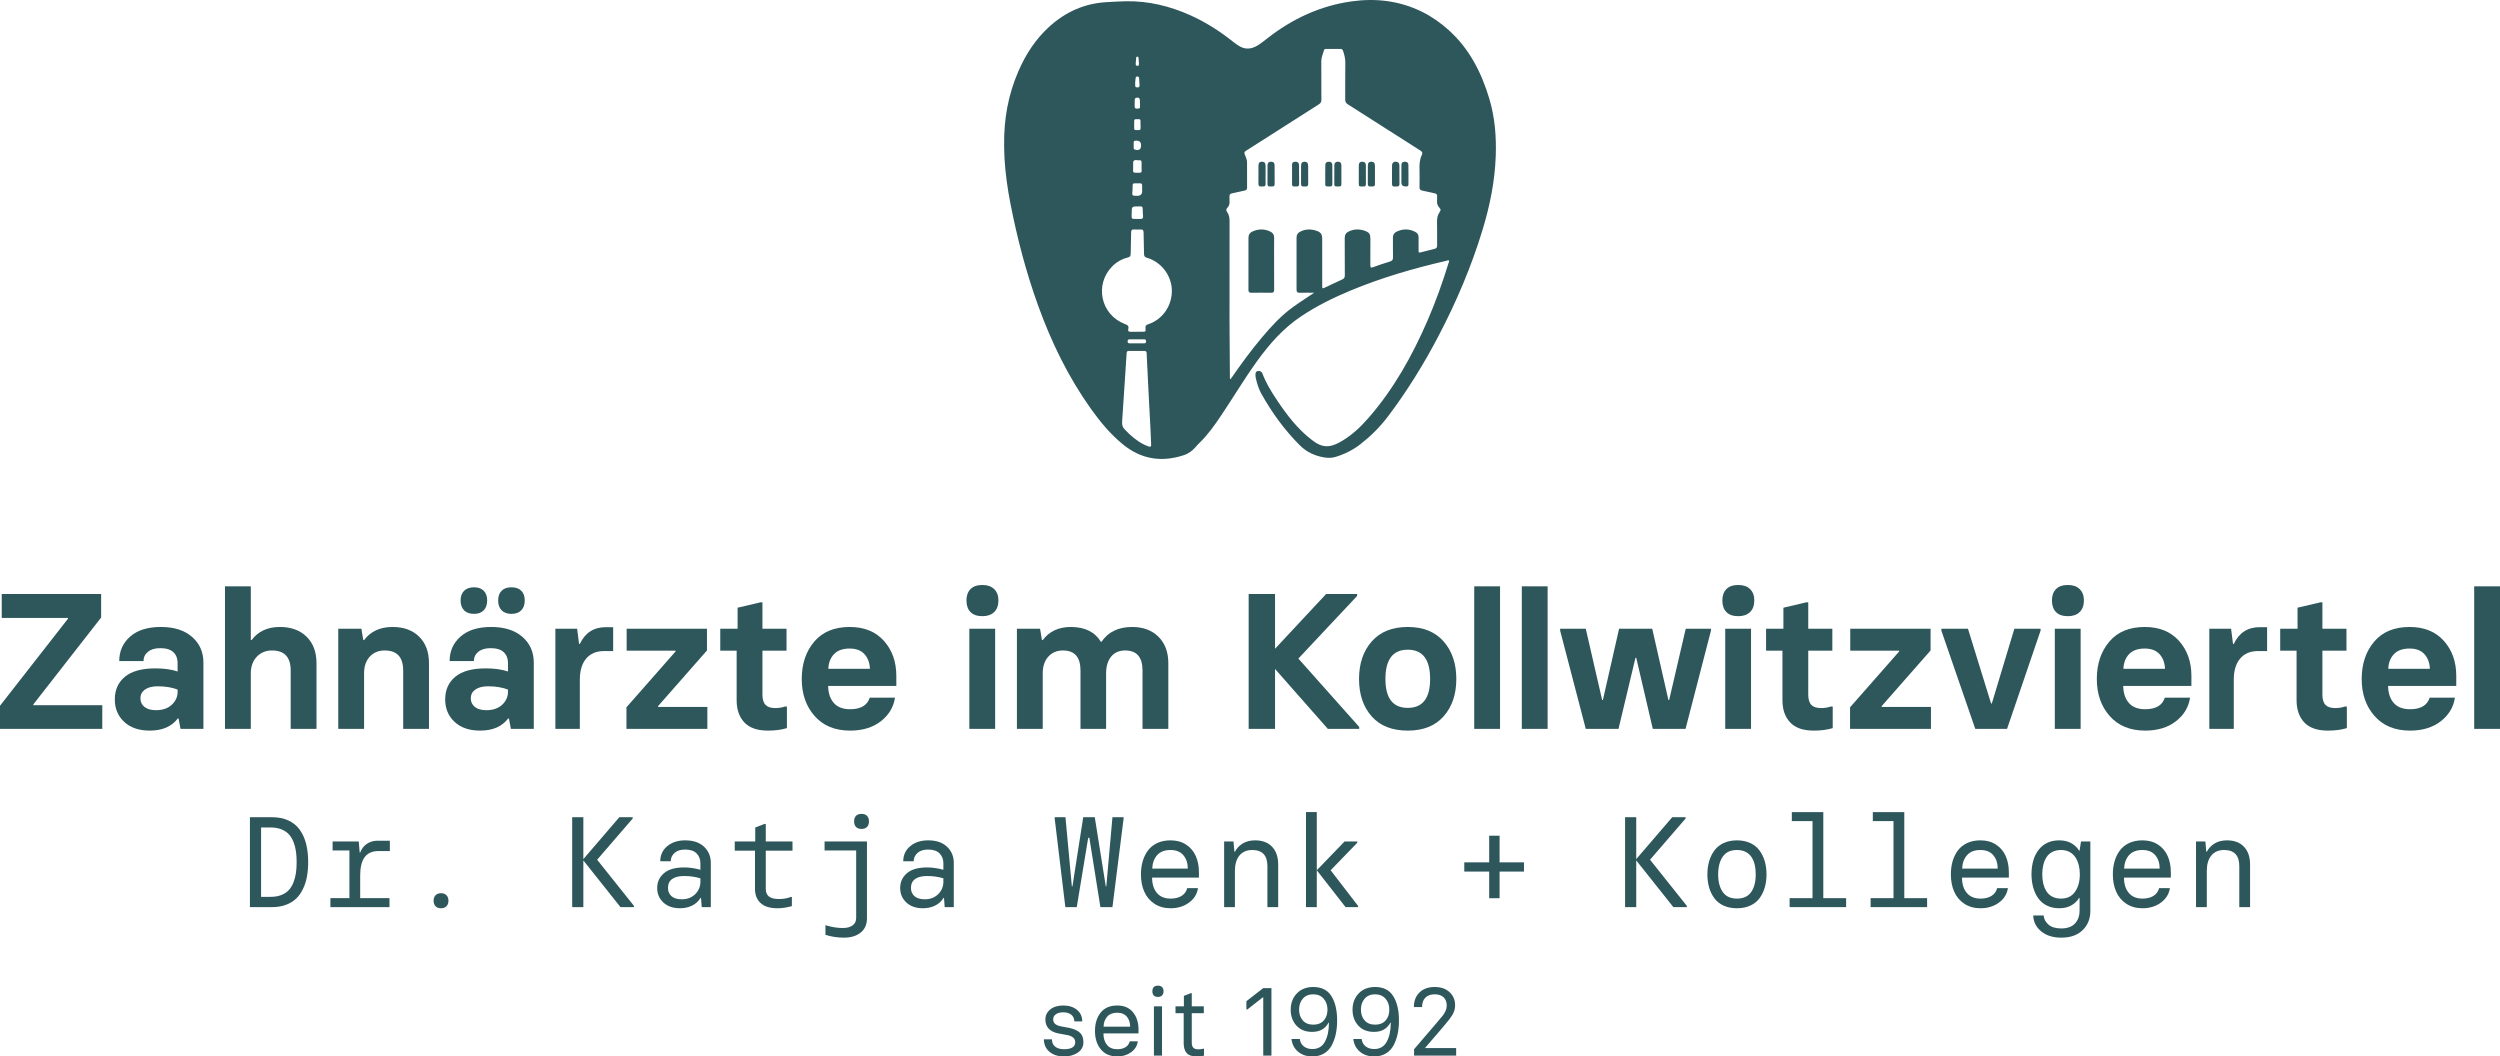 <svg xmlns="http://www.w3.org/2000/svg" id="Ebene_2" viewBox="0 0 1196.045 505.424"><defs><style>.cls-1{fill:#2e575c;}</style></defs><g id="Ebene_1-2"><path class="cls-1" d="M0,348.707v-11.06l32.533-41.655v-.37H.83v-11.428h47.554v11.245l-32.44,41.563v.37h32.994v11.335H0Z"></path><path class="cls-1" d="M71.701,349.537c-5.224,0-9.324-1.398-12.304-4.195-2.981-2.795-4.47-6.373-4.47-10.735,0-4.548,1.614-8.158,4.839-10.83s8.064-4.008,14.515-4.008c4.178,0,7.741.492,10.691,1.475v-4.148c0-2.09-.678-3.78-2.028-5.07-1.353-1.29-3.443-1.935-6.268-1.935-2.52,0-4.485.585-5.898,1.75-1.415,1.17-2.12,2.643-2.12,4.425h-11.613c0-4.73,1.735-8.633,5.208-11.705,3.47-3.07,8.37-4.608,14.699-4.608,6.328,0,11.304,1.583,14.93,4.745,3.625,3.165,5.438,7.268,5.438,12.305v31.703h-10.966l-.923-4.978h-.369c-2.949,3.873-7.404,5.808-13.363,5.808ZM74.649,339.767c3.134,0,5.636-.86,7.511-2.58,1.874-1.72,2.811-3.81,2.811-6.268v-1.013c-2.705-1.045-5.869-1.568-9.493-1.568-2.643,0-4.686.522-6.129,1.568-1.445,1.045-2.166,2.428-2.166,4.148s.645,3.103,1.935,4.148c1.291,1.045,3.134,1.565,5.53,1.565Z"></path><path class="cls-1" d="M107.642,348.707v-68.198h12.35v25.713h.369c3.134-4.178,7.649-6.268,13.548-6.268,5.345,0,9.599,1.553,12.764,4.655,3.164,3.103,4.746,7.325,4.746,12.67v31.428h-12.349v-27.925c0-6.39-2.981-9.585-8.94-9.585-2.949,0-5.378,1-7.28,2.995-1.906,1.998-2.858,4.688-2.858,8.065v26.45h-12.35Z"></path><path class="cls-1" d="M161.833,348.707v-47.923h11.06l.921,5.438h.369c3.134-4.178,7.68-6.268,13.64-6.268,5.345,0,9.584,1.553,12.718,4.655s4.7,7.325,4.7,12.67v31.428h-12.349v-27.925c0-6.39-2.95-9.585-8.848-9.585-2.949,0-5.331.985-7.143,2.95-1.813,1.968-2.719,4.64-2.719,8.018v26.543h-12.35Z"></path><path class="cls-1" d="M229.756,349.537c-5.224,0-9.324-1.398-12.304-4.195-2.981-2.795-4.47-6.373-4.47-10.735,0-4.548,1.614-8.158,4.839-10.83,3.225-2.673,8.064-4.008,14.515-4.008,4.178,0,7.741.492,10.691,1.475v-4.148c0-2.09-.678-3.78-2.028-5.07-1.353-1.29-3.443-1.935-6.268-1.935-2.52,0-4.485.585-5.898,1.75-1.415,1.17-2.12,2.643-2.12,4.425h-11.613c0-4.73,1.735-8.633,5.208-11.705,3.47-3.07,8.37-4.608,14.699-4.608,6.328,0,11.304,1.583,14.93,4.745,3.625,3.165,5.438,7.268,5.438,12.305v31.703h-10.966l-.923-4.978h-.369c-2.949,3.873-7.404,5.808-13.363,5.808ZM226.806,293.687c-2.089,0-3.686-.568-4.791-1.705-1.106-1.135-1.659-2.718-1.659-4.745,0-1.968.566-3.503,1.705-4.608,1.135-1.108,2.718-1.66,4.745-1.66,1.966,0,3.503.552,4.609,1.66,1.106,1.105,1.659,2.64,1.659,4.608,0,2.028-.552,3.61-1.659,4.745-1.106,1.138-2.643,1.705-4.609,1.705ZM232.704,339.767c3.134,0,5.636-.86,7.511-2.58,1.874-1.72,2.811-3.81,2.811-6.268v-1.013c-2.705-1.045-5.869-1.568-9.493-1.568-2.643,0-4.686.522-6.129,1.568-1.445,1.045-2.166,2.428-2.166,4.148s.645,3.103,1.935,4.148c1.291,1.045,3.134,1.565,5.53,1.565ZM249.386,291.982c-1.106,1.138-2.673,1.705-4.7,1.705s-3.595-.568-4.7-1.705c-1.106-1.135-1.66-2.718-1.66-4.745,0-1.968.554-3.503,1.66-4.608,1.105-1.108,2.673-1.66,4.7-1.66s3.594.552,4.7,1.66c1.106,1.105,1.659,2.64,1.659,4.608,0,2.028-.552,3.61-1.659,4.745Z"></path><path class="cls-1" d="M265.697,348.707v-47.923h10.415l.921,7.28h.369c2.519-5.345,6.665-8.018,12.441-8.018h3.503v11.428h-4.331c-3.688,0-6.544,1.198-8.571,3.595-2.028,2.395-3.041,5.775-3.041,10.138v23.5h-11.705Z"></path><path class="cls-1" d="M299.705,348.707v-10.323l23.5-26.725v-.37h-23.408v-10.505h38.43v10.413l-23.409,26.635v.37h23.594v10.505h-38.708Z"></path><path class="cls-1" d="M367.442,349.537c-5.1,0-8.879-1.305-11.335-3.918-2.459-2.61-3.686-6.158-3.686-10.645v-23.685h-7.834v-10.505h8.294v-10.045l10.968-2.583h.921v12.628h11.52v10.505h-11.52v21.013c0,2.275.491,3.918,1.475,4.93.983,1.015,2.549,1.523,4.7,1.523,1.598,0,3.134-.245,4.609-.738h.921v10.323c-2.581.798-5.591,1.198-9.033,1.198Z"></path><path class="cls-1" d="M406.702,349.537c-7.189,0-12.843-2.32-16.958-6.958-4.116-4.64-6.175-10.553-6.175-17.743,0-7.188,1.981-13.133,5.945-17.833,3.963-4.7,9.63-7.05,17.004-7.05,6.941,0,12.395,2.213,16.358,6.635,3.964,4.425,5.945,10.015,5.945,16.773v4.793h-32.625c.06,3.443.968,6.16,2.719,8.158s4.346,2.995,7.788,2.995c5.099,0,8.233-1.843,9.4-5.53h12.074c-.678,4.548-2.935,8.31-6.774,11.29-3.841,2.98-8.741,4.47-14.7,4.47ZM396.288,319.952h19.906c-.124-2.885-.999-5.22-2.626-7.003-1.629-1.783-3.979-2.673-7.05-2.673-3.319,0-5.823.89-7.511,2.673-1.691,1.783-2.596,4.118-2.719,7.003Z"></path><path class="cls-1" d="M470.015,294.794c-2.52,0-4.424-.66-5.714-1.983-1.29-1.32-1.936-3.18-1.936-5.575,0-2.273.646-4.07,1.936-5.393,1.29-1.32,3.194-1.98,5.714-1.98,2.396,0,4.27.66,5.621,1.98,1.351,1.323,2.028,3.12,2.028,5.393,0,2.395-.676,4.255-2.028,5.575-1.351,1.323-3.225,1.983-5.621,1.983ZM463.747,348.707v-47.923h12.35v47.923h-12.35Z"></path><path class="cls-1" d="M541.624,299.955c5.283,0,9.493,1.568,12.625,4.7,3.134,3.133,4.701,7.343,4.701,12.625v31.428h-12.35v-27.925c0-6.39-2.765-9.585-8.294-9.585-2.889,0-5.131.985-6.729,2.95-1.598,1.968-2.396,4.64-2.396,8.018v26.543h-12.256v-27.925c0-6.39-2.798-9.585-8.388-9.585-2.889,0-5.223.985-7.004,2.95-1.783,1.968-2.673,4.64-2.673,8.018v26.543h-12.35v-47.923h11.06l.921,5.438h.369c3.134-4.178,7.618-6.268,13.455-6.268,6.696,0,11.489,2.365,14.378,7.095h.276c3.194-4.73,8.079-7.095,14.654-7.095Z"></path><path class="cls-1" d="M621.156,315.07l29.123,32.715v.923h-15.021l-25.253-28.663v28.663h-12.625v-64.513h12.625v26.175l24.423-26.175h14.838v.923l-28.109,29.953Z"></path><path class="cls-1" d="M673.503,349.537c-7.496,0-13.256-2.273-17.28-6.82-4.024-4.548-6.036-10.508-6.036-17.88s2.028-13.363,6.083-17.97,9.8-6.913,17.234-6.913c7.374,0,13.088,2.305,17.143,6.913s6.083,10.598,6.083,17.97c0,7.313-2.014,13.258-6.036,17.833-4.025,4.58-9.755,6.868-17.189,6.868ZM673.503,338.662c7.128,0,10.691-4.608,10.691-13.825,0-9.338-3.564-14.008-10.691-14.008s-10.69,4.67-10.69,14.008c0,9.218,3.563,13.825,10.69,13.825Z"></path><path class="cls-1" d="M705.297,348.707v-68.198h12.35v68.198h-12.35Z"></path><path class="cls-1" d="M728.061,348.707v-68.198h12.35v68.198h-12.35Z"></path><path class="cls-1" d="M758.657,348.707l-12.258-47.003v-.92h12.258l7.834,34.098h.369l7.741-34.098h15.851l7.743,34.098h.369l7.925-34.098h12.073v.92l-12.165,47.003h-15.666l-7.926-34.008h-.369l-8.11,34.008h-15.668Z"></path><path class="cls-1" d="M831.648,294.794c-2.52,0-4.424-.66-5.714-1.983-1.29-1.32-1.936-3.18-1.936-5.575,0-2.273.646-4.07,1.936-5.393,1.29-1.32,3.194-1.98,5.714-1.98,2.396,0,4.27.66,5.621,1.98,1.351,1.323,2.028,3.12,2.028,5.393,0,2.395-.676,4.255-2.028,5.575-1.351,1.323-3.225,1.983-5.621,1.983ZM825.38,348.707v-47.923h12.35v47.923h-12.35Z"></path><path class="cls-1" d="M867.774,349.537c-5.1,0-8.879-1.305-11.335-3.918-2.459-2.61-3.686-6.158-3.686-10.645v-23.685h-7.834v-10.505h8.294v-10.045l10.968-2.583h.921v12.628h11.52v10.505h-11.52v21.013c0,2.275.491,3.918,1.475,4.93.983,1.015,2.549,1.523,4.7,1.523,1.598,0,3.134-.245,4.609-.738h.921v10.323c-2.581.798-5.591,1.198-9.033,1.198Z"></path><path class="cls-1" d="M885.1,348.707v-10.323l23.5-26.725v-.37h-23.408v-10.505h38.43v10.413l-23.409,26.635v.37h23.594v10.505h-38.708Z"></path><path class="cls-1" d="M945.005,348.707l-16.221-47.003v-.92h12.719l11.059,35.758h.369l10.783-35.758h12.534v.92l-16.035,47.003h-15.206Z"></path><path class="cls-1" d="M989.332,294.794c-2.52,0-4.424-.66-5.714-1.983-1.29-1.32-1.936-3.18-1.936-5.575,0-2.273.646-4.07,1.936-5.393,1.29-1.32,3.194-1.98,5.714-1.98,2.396,0,4.27.66,5.621,1.98,1.351,1.323,2.028,3.12,2.028,5.393,0,2.395-.676,4.255-2.028,5.575-1.351,1.323-3.225,1.983-5.621,1.983ZM983.064,348.707v-47.923h12.35v47.923h-12.35Z"></path><path class="cls-1" d="M1026.288,349.537c-7.189,0-12.843-2.32-16.958-6.958-4.116-4.64-6.175-10.553-6.175-17.743,0-7.188,1.981-13.133,5.945-17.833,3.963-4.7,9.63-7.05,17.004-7.05,6.941,0,12.395,2.213,16.358,6.635,3.964,4.425,5.945,10.015,5.945,16.773v4.793h-32.625c.06,3.443.968,6.16,2.719,8.158s4.346,2.995,7.788,2.995c5.099,0,8.233-1.843,9.4-5.53h12.074c-.678,4.548-2.935,8.31-6.774,11.29-3.841,2.98-8.741,4.47-14.7,4.47ZM1015.874,319.952h19.906c-.124-2.885-.999-5.22-2.626-7.003-1.629-1.783-3.979-2.673-7.05-2.673-3.319,0-5.823.89-7.511,2.673-1.691,1.783-2.596,4.118-2.719,7.003Z"></path><path class="cls-1" d="M1056.976,348.707v-47.923h10.415l.92,7.28h.37c2.52-5.345,6.665-8.018,12.44-8.018h3.505v11.428h-4.335c-3.685,0-6.54,1.198-8.57,3.595-2.025,2.395-3.04,5.775-3.04,10.138v23.5h-11.705Z"></path><path class="cls-1" d="M1113.746,349.537c-5.1,0-8.88-1.305-11.338-3.918-2.458-2.61-3.685-6.158-3.685-10.645v-23.685h-7.835v-10.505h8.295v-10.045l10.968-2.583h.923v12.628h11.52v10.505h-11.52v21.013c0,2.275.49,3.918,1.475,4.93.98,1.015,2.548,1.523,4.7,1.523,1.595,0,3.133-.245,4.608-.738h.92v10.323c-2.58.798-5.59,1.198-9.03,1.198Z"></path><path class="cls-1" d="M1153.007,349.537c-7.19,0-12.843-2.32-16.958-6.958-4.118-4.64-6.175-10.553-6.175-17.743,0-7.188,1.98-13.133,5.943-17.833,3.965-4.7,9.633-7.05,17.005-7.05,6.943,0,12.395,2.213,16.358,6.635,3.963,4.425,5.945,10.015,5.945,16.773v4.793h-32.625c.06,3.443.968,6.16,2.72,8.158,1.75,1.998,4.345,2.995,7.788,2.995,5.098,0,8.233-1.843,9.4-5.53h12.073c-.678,4.548-2.935,8.31-6.775,11.29s-8.74,4.47-14.698,4.47ZM1142.592,319.952h19.908c-.125-2.885-1-5.22-2.628-7.003-1.63-1.783-3.98-2.673-7.05-2.673-3.318,0-5.823.89-7.513,2.673s-2.595,4.118-2.718,7.003Z"></path><path class="cls-1" d="M1183.697,348.707v-68.198h12.348v68.198h-12.348Z"></path><path class="cls-1" d="M119.567,433.986v-43.02h10.489c2.996,0,5.614.51,7.851,1.528,2.238,1.02,4.051,2.483,5.439,4.39,1.389,1.908,2.418,4.158,3.088,6.755.669,2.598,1.004,5.533,1.004,8.808,0,2.465-.19,4.748-.57,6.85-.379,2.103-1.003,4.07-1.873,5.903-.869,1.833-1.963,3.39-3.281,4.673-1.319,1.28-2.966,2.288-4.945,3.018-1.979.733-4.215,1.098-6.713,1.098h-10.489ZM124.907,429.066h4.62c1.92,0,3.615-.295,5.085-.883,1.47-.59,2.66-1.378,3.57-2.368.91-.988,1.65-2.21,2.22-3.668s.965-2.965,1.185-4.523.33-3.283.33-5.18c0-1.878-.11-3.593-.33-5.15s-.615-3.06-1.185-4.508-1.31-2.665-2.22-3.653c-.91-.99-2.1-1.778-3.57-2.368-1.47-.588-3.165-.883-5.085-.883h-4.62v33.18Z"></path><path class="cls-1" d="M158.074,433.986v-4.29h9.09v-22.83h-8.04v-4.29h12.51l.45,5.283h.24c.64-1.753,1.695-3.13,3.165-4.135s3.175-1.508,5.115-1.508h5.91v4.95h-5.52c-5.78,0-8.67,3.855-8.67,11.565v10.965h14.01v4.29h-28.26Z"></path><path class="cls-1" d="M207.442,430.911c0-1.088.309-1.958.925-2.608.618-.653,1.494-.978,2.63-.978,1.116,0,1.988.33,2.615.993.626.66.94,1.525.94,2.593,0,1.108-.314,1.988-.94,2.638-.628.653-1.499.978-2.615.978-1.156,0-2.038-.325-2.644-.978-.608-.65-.911-1.53-.911-2.638Z"></path><path class="cls-1" d="M273.747,433.986v-43.02h5.34v20.04l17.22-20.04h6.39v.63l-17.01,19.71,17.61,22.08v.6h-6.45l-17.76-22.35v22.35h-5.34Z"></path><path class="cls-1" d="M314.414,424.836c0-2.86,1.071-5.215,3.214-7.065,2.141-1.85,5.375-2.775,9.7-2.775,2.445,0,5.03.37,7.756,1.11v-3.12c0-1.9-.606-3.465-1.819-4.695s-3.031-1.845-5.456-1.845c-2.205,0-3.904.535-5.096,1.605s-1.809,2.405-1.849,4.005h-4.98c0-2.98,1.116-5.395,3.349-7.245s5.091-2.775,8.576-2.775c3.865,0,6.874,1.02,9.026,3.06s3.229,4.62,3.229,7.74v21.15h-4.35l-.33-4.41h-.245c-.943,1.58-2.269,2.8-3.981,3.66-1.714.86-3.671,1.29-5.874,1.29-3.305,0-5.944-.915-7.914-2.745-1.971-1.83-2.956-4.145-2.956-6.945ZM319.574,424.776c0,1.64.556,2.96,1.668,3.96,1.113,1,2.77,1.5,4.974,1.5,2.605,0,4.735-.82,6.389-2.46,1.653-1.64,2.48-3.63,2.48-5.97v-1.59c-2.365-.74-4.95-1.11-7.756-1.11-2.545,0-4.473.48-5.785,1.44s-1.969,2.37-1.969,4.23Z"></path><path class="cls-1" d="M351.512,406.985v-4.41h9.81v-6.69l4.44-1.71h.6v8.4h12.78v4.41h-12.78v18.335c0,1.58.505,2.773,1.515,3.583,1.01.808,2.635,1.213,4.875,1.213,1.98,0,3.87-.34,5.67-1.02h.42v4.41c-2.38.68-4.7,1.02-6.96,1.02-3.54,0-6.205-.83-7.995-2.488s-2.685-3.895-2.685-6.713v-18.34h-9.69Z"></path><path class="cls-1" d="M394.49,406.865v-4.29h20.28v36.81c0,2.9-1,5.16-3,6.78s-4.69,2.43-8.07,2.43c-3.02,0-5.95-.45-8.79-1.35v-4.62c2.86.9,5.63,1.35,8.31,1.35,2,0,3.565-.42,4.695-1.258,1.13-.84,1.695-2.018,1.695-3.535v-32.318h-15.12ZM408.62,392.945c0-1.12.3-1.995.9-2.625s1.49-.945,2.67-.945c1.14,0,2.015.32,2.625.96s.915,1.51.915,2.61c0,1.14-.305,2.03-.915,2.67s-1.485.96-2.625.96c-1.18,0-2.07-.32-2.67-.96s-.9-1.53-.9-2.67Z"></path><path class="cls-1" d="M430.658,424.836c0-2.86,1.071-5.215,3.214-7.065,2.141-1.85,5.375-2.775,9.7-2.775,2.445,0,5.03.37,7.756,1.11v-3.12c0-1.9-.606-3.465-1.819-4.695s-3.031-1.845-5.456-1.845c-2.205,0-3.904.535-5.096,1.605s-1.809,2.405-1.849,4.005h-4.98c0-2.98,1.116-5.395,3.349-7.245s5.091-2.775,8.576-2.775c3.865,0,6.874,1.02,9.026,3.06s3.229,4.62,3.229,7.74v21.15h-4.35l-.33-4.41h-.245c-.943,1.58-2.269,2.8-3.981,3.66-1.714.86-3.671,1.29-5.874,1.29-3.305,0-5.944-.915-7.914-2.745-1.971-1.83-2.956-4.145-2.956-6.945ZM435.818,424.776c0,1.64.556,2.96,1.668,3.96,1.113,1,2.77,1.5,4.974,1.5,2.605,0,4.735-.82,6.389-2.46,1.653-1.64,2.48-3.63,2.48-5.97v-1.59c-2.365-.74-4.95-1.11-7.756-1.11-2.545,0-4.473.48-5.785,1.44s-1.969,2.37-1.969,4.23Z"></path><path class="cls-1" d="M504.582,391.595v-.63h5.16l3.055,33.12h.275l5.16-33.12h5.525l5.279,33.12h.239l2.938-33.12h5.34v.63l-5.34,42.39h-5.76l-5.279-33.12-.559-.05-5.471,33.17h-5.461l-5.1-42.39Z"></path><path class="cls-1" d="M545.85,418.325c0-2.32.289-4.45.868-6.39.578-1.94,1.43-3.655,2.556-5.145s2.608-2.655,4.441-3.495c1.835-.84,3.928-1.26,6.28-1.26,2.884,0,5.361.675,7.434,2.025,2.071,1.35,3.619,3.165,4.639,5.445,1.021,2.28,1.533,4.89,1.533,7.83v2.52h-22.41c0,3.07.761,5.515,2.284,7.328,1.523,1.815,3.716,2.723,6.581,2.723,2.084,0,3.823-.427,5.215-1.283s2.299-2.098,2.72-3.728h5.16c-.44,2.86-1.888,5.18-4.34,6.96s-5.371,2.67-8.755,2.67c-2.99,0-5.573-.715-7.745-2.145-2.174-1.43-3.794-3.355-4.86-5.775-1.068-2.42-1.6-5.18-1.6-8.28ZM551.25,415.565h17.01c0-2.62-.706-4.76-2.119-6.42s-3.461-2.49-6.146-2.49c-2.805,0-4.939.825-6.401,2.475s-2.244,3.795-2.344,6.435Z"></path><path class="cls-1" d="M585.648,433.986v-31.41h4.47l.45,4.92h.24c.88-1.68,2.135-3.01,3.765-3.99s3.605-1.47,5.924-1.47c3.46,0,6.16,1.025,8.1,3.075s2.91,4.875,2.91,8.475v20.4h-5.16v-19.59c0-5.16-2.42-7.74-7.259-7.74-2.62,0-4.655.875-6.105,2.625s-2.175,4.205-2.175,7.365v17.34h-5.16Z"></path><path class="cls-1" d="M624.814,433.986v-45.48h5.16v45.48h-5.16ZM629.974,416.345l13.29-13.77h6.06v.63l-12.72,13.14,13.11,17.04v.6h-5.97l-13.77-17.64Z"></path><path class="cls-1" d="M700.54,416.975v-4.41h11.91v-12.75h4.98v12.75h11.67v4.41h-11.67v12.75h-4.98v-12.75h-11.91Z"></path><path class="cls-1" d="M777.466,433.986v-43.02h5.34v20.04l17.22-20.04h6.39v.63l-17.01,19.71,17.61,22.08v.6h-6.45l-17.76-22.35v22.35h-5.34Z"></path><path class="cls-1" d="M817.693,424.656c-.568-1.933-.85-4.048-.85-6.345s.287-4.415.865-6.353c.578-1.94,1.428-3.658,2.553-5.158,1.125-1.498,2.603-2.668,4.435-3.505,1.83-.84,3.928-1.26,6.293-1.26s4.463.42,6.293,1.26c1.833.838,3.31,2.008,4.435,3.505,1.123,1.5,1.975,3.218,2.553,5.158.575,1.938.865,4.055.865,6.353s-.282,4.408-.85,6.33-1.41,3.63-2.523,5.123c-1.115,1.493-2.59,2.66-4.42,3.5-1.83.843-3.948,1.263-6.353,1.263s-4.523-.415-6.353-1.248c-1.833-.83-3.305-1.993-4.42-3.485-1.113-1.493-1.955-3.205-2.523-5.138ZM824.214,409.815c-1.475,2.11-2.21,4.94-2.21,8.495s.735,6.378,2.21,8.465c1.47,2.088,3.73,3.13,6.775,3.13,3.065,0,5.33-1.038,6.79-3.115,1.465-2.078,2.195-4.905,2.195-8.48,0-1.738-.17-3.3-.51-4.69-.343-1.388-.863-2.605-1.565-3.655-.7-1.048-1.638-1.863-2.808-2.44-1.173-.58-2.54-.87-4.103-.87-3.045,0-5.305,1.055-6.775,3.16Z"></path><path class="cls-1" d="M856.191,433.986v-4.29h10.95v-36.87h-9.9v-4.29h15.06v41.16h10.92v4.29h-27.03Z"></path><path class="cls-1" d="M894.939,433.986v-4.29h10.95v-36.87h-9.9v-4.29h15.06v41.16h10.92v4.29h-27.03Z"></path><path class="cls-1" d="M933.327,418.325c0-2.32.29-4.45.868-6.39s1.43-3.655,2.558-5.145c1.125-1.49,2.605-2.655,4.44-3.495s3.928-1.26,6.28-1.26c2.883,0,5.36.675,7.433,2.025s3.62,3.165,4.64,5.445c1.023,2.28,1.533,4.89,1.533,7.83v2.52h-22.41c0,3.07.76,5.515,2.285,7.328,1.52,1.815,3.715,2.723,6.58,2.723,2.085,0,3.823-.427,5.215-1.283s2.298-2.098,2.72-3.728h5.16c-.44,2.86-1.888,5.18-4.34,6.96s-5.37,2.67-8.755,2.67c-2.99,0-5.573-.715-7.745-2.145s-3.793-3.355-4.86-5.775-1.6-5.18-1.6-8.28ZM938.727,415.565h17.01c0-2.62-.708-4.76-2.12-6.42s-3.46-2.49-6.145-2.49c-2.805,0-4.938.825-6.4,2.475s-2.245,3.795-2.345,6.435Z"></path><path class="cls-1" d="M971.895,418.325c.02-5.06,1.21-9.04,3.573-11.94s5.595-4.35,9.7-4.35c2.225,0,4.143.45,5.755,1.35s2.86,2.09,3.743,3.57h.24l.69-4.38h4.47v33.24c0,3.72-1.228,6.78-3.68,9.18s-5.86,3.6-10.225,3.6c-3.955,0-7.155-1-9.603-3s-3.723-4.54-3.823-7.62h4.98c.14,1.7.91,3.16,2.315,4.38,1.4,1.22,3.445,1.83,6.13,1.83,2.885,0,5.063-.788,6.535-2.36s2.21-3.623,2.21-6.148v-6.073h-.24c-.883,1.49-2.13,2.683-3.743,3.578s-3.53,1.343-5.755,1.343c-2.153,0-4.075-.405-5.77-1.215-1.693-.81-3.078-1.945-4.155-3.405-1.075-1.46-1.898-3.17-2.465-5.13-.57-1.96-.863-4.11-.883-6.45ZM977.055,418.31c0,1.618.165,3.105.495,4.465.33,1.358.843,2.58,1.533,3.67.693,1.088,1.628,1.938,2.81,2.548,1.183.608,2.565.913,4.148.913,2.965,0,5.203-1.098,6.715-3.295s2.27-4.965,2.27-8.3c0-1.598-.175-3.085-.525-4.465-.352-1.378-.883-2.61-1.595-3.7-.71-1.088-1.653-1.943-2.825-2.56-1.17-.62-2.518-.93-4.04-.93-1.583,0-2.965.305-4.148.915-1.183.608-2.118,1.458-2.81,2.545-.69,1.09-1.203,2.318-1.533,3.685-.33,1.37-.495,2.873-.495,4.51Z"></path><path class="cls-1" d="M1010.82,418.325c0-2.32.29-4.45.868-6.39s1.43-3.655,2.558-5.145c1.125-1.49,2.605-2.655,4.44-3.495s3.928-1.26,6.28-1.26c2.883,0,5.36.675,7.433,2.025s3.62,3.165,4.64,5.445c1.023,2.28,1.533,4.89,1.533,7.83v2.52h-22.41c0,3.07.76,5.515,2.285,7.328,1.52,1.815,3.715,2.723,6.58,2.723,2.085,0,3.823-.427,5.215-1.283s2.298-2.098,2.72-3.728h5.16c-.44,2.86-1.888,5.18-4.34,6.96s-5.37,2.67-8.755,2.67c-2.99,0-5.573-.715-7.745-2.145s-3.793-3.355-4.86-5.775-1.6-5.18-1.6-8.28ZM1016.22,415.565h17.01c0-2.62-.708-4.76-2.12-6.42s-3.46-2.49-6.145-2.49c-2.805,0-4.938.825-6.4,2.475s-2.245,3.795-2.345,6.435Z"></path><path class="cls-1" d="M1050.618,433.986v-31.41h4.47l.45,4.92h.24c.88-1.68,2.135-3.01,3.765-3.99s3.605-1.47,5.925-1.47c3.46,0,6.16,1.025,8.1,3.075s2.91,4.875,2.91,8.475v20.4h-5.16v-19.59c0-5.16-2.42-7.74-7.26-7.74-2.62,0-4.655.875-6.105,2.625s-2.175,4.205-2.175,7.365v17.34h-5.16Z"></path><path class="cls-1" d="M509.02,505.424c-2.828,0-5.123-.73-6.889-2.19-1.768-1.458-2.681-3.463-2.743-6.013h3.871c0,1.538.521,2.713,1.566,3.525,1.044.815,2.443,1.22,4.194,1.22,3.594,0,5.391-1.12,5.391-3.363,0-1.72-1.199-2.84-3.595-3.365l-4.7-.875c-1.935-.398-3.418-1.168-4.446-2.303-1.03-1.138-1.544-2.565-1.544-4.288,0-1.965.784-3.578,2.35-4.838s3.64-1.89,6.221-1.89c2.673,0,4.854.693,6.543,2.075,1.69,1.383,2.535,3.225,2.535,5.53h-3.779c-.061-1.445-.576-2.528-1.544-3.25-.968-.72-2.22-1.083-3.755-1.083-1.475,0-2.65.3-3.525.898-.876.6-1.314,1.453-1.314,2.558,0,1.783,1.366,2.89,4.101,3.32l3.686.69c2.304.522,3.994,1.298,5.069,2.328s1.613,2.528,1.613,4.493c0,2.09-.891,3.748-2.673,4.978-1.781,1.228-3.994,1.843-6.635,1.843Z"></path><path class="cls-1" d="M534.548,505.424c-3.38,0-6.006-1.13-7.88-3.388s-2.811-5.183-2.811-8.778.906-6.528,2.719-8.803c1.813-2.273,4.454-3.41,7.926-3.41,3.225,0,5.729,1.068,7.511,3.203,1.781,2.138,2.673,4.893,2.673,8.273v1.89h-16.774c0,2.303.569,4.14,1.705,5.505,1.136,1.368,2.78,2.05,4.931,2.05,1.566,0,2.871-.323,3.916-.968,1.044-.645,1.72-1.58,2.028-2.81h3.871c-.307,2.15-1.383,3.895-3.226,5.23-1.843,1.338-4.04,2.005-6.589,2.005ZM527.958,491.184h12.719c0-1.965-.53-3.57-1.59-4.815-1.06-1.243-2.589-1.865-4.585-1.865-2.09,0-3.686.623-4.793,1.865-1.106,1.245-1.69,2.85-1.751,4.815Z"></path><path class="cls-1" d="M553.993,476.946c-1.783,0-2.673-.905-2.673-2.72,0-1.78.89-2.673,2.673-2.673.86,0,1.521.24,1.981.715.461.477.691,1.13.691,1.958,0,.83-.23,1.493-.691,1.983-.46.492-1.121.738-1.981.738ZM552.058,505.009v-23.548h3.87v23.548h-3.87Z"></path><path class="cls-1" d="M572.518,505.424c-2.244,0-3.841-.537-4.793-1.613-.953-1.075-1.429-2.643-1.429-4.7v-14.378h-3.916v-3.273h4.009v-5.023l3.318-1.29h.461v6.313h5.76v3.273h-5.76v14.055c0,1.135.245,1.958.736,2.465s1.275.76,2.35.76c.86,0,1.629-.092,2.305-.278h.46v3.318c-.984.247-2.15.37-3.501.37Z"></path><path class="cls-1" d="M604.357,505.009v-27.878h-.182l-7.42,5.805h-.46v-3.963l8.018-6.22h3.963v32.255h-3.918Z"></path><path class="cls-1" d="M627.858,505.424c-2.763,0-5.045-.76-6.843-2.28-1.798-1.523-2.85-3.543-3.155-6.06h4.008c.155,1.475.775,2.643,1.868,3.503,1.09.86,2.465,1.29,4.123,1.29,2.735,0,4.74-1.175,6.015-3.525s1.913-5.385,1.913-9.103h-.185c-1.568,2.95-4.178,4.425-7.833,4.425-3.198,0-5.708-1.008-7.535-3.02-1.828-2.01-2.743-4.538-2.743-7.58,0-3.133.975-5.728,2.928-7.788,1.95-2.058,4.585-3.088,7.903-3.088,3.933,0,6.813,1.453,8.64,4.355s2.74,6.798,2.74,11.683c0,2.365-.215,4.538-.645,6.52-.43,1.98-1.09,3.795-1.98,5.438-.893,1.643-2.128,2.925-3.71,3.848s-3.418,1.383-5.508,1.383ZM628.273,490.216c2.183,0,3.863-.668,5.048-2.003,1.183-1.338,1.773-3.065,1.773-5.185,0-2.09-.608-3.833-1.82-5.23s-2.88-2.098-5-2.098-3.778.693-4.975,2.075c-1.2,1.383-1.798,3.118-1.798,5.208,0,2.118.59,3.855,1.773,5.205,1.183,1.353,2.85,2.028,5,2.028Z"></path><path class="cls-1" d="M657.44,505.424c-2.763,0-5.045-.76-6.843-2.28-1.798-1.523-2.85-3.543-3.155-6.06h4.008c.155,1.475.775,2.643,1.868,3.503,1.09.86,2.465,1.29,4.123,1.29,2.735,0,4.74-1.175,6.015-3.525s1.913-5.385,1.913-9.103h-.185c-1.568,2.95-4.178,4.425-7.833,4.425-3.198,0-5.708-1.008-7.535-3.02-1.828-2.01-2.743-4.538-2.743-7.58,0-3.133.975-5.728,2.928-7.788,1.95-2.058,4.585-3.088,7.903-3.088,3.933,0,6.813,1.453,8.64,4.355s2.74,6.798,2.74,11.683c0,2.365-.215,4.538-.645,6.52-.43,1.98-1.09,3.795-1.98,5.438-.893,1.643-2.128,2.925-3.71,3.848s-3.418,1.383-5.508,1.383ZM657.855,490.216c2.183,0,3.863-.668,5.048-2.003,1.183-1.338,1.773-3.065,1.773-5.185,0-2.09-.608-3.833-1.82-5.23s-2.88-2.098-5-2.098-3.778.693-4.975,2.075c-1.2,1.383-1.798,3.118-1.798,5.208,0,2.118.59,3.855,1.773,5.205,1.183,1.353,2.85,2.028,5,2.028Z"></path><path class="cls-1" d="M676.518,505.009v-3.043l11.013-12.855c1.353-1.568,2.273-2.673,2.765-3.318s.923-1.375,1.29-2.19c.37-.813.552-1.665.552-2.558,0-1.628-.49-2.925-1.473-3.893-.985-.968-2.413-1.453-4.288-1.453-1.905,0-3.385.53-4.445,1.59s-1.59,2.558-1.59,4.493h-3.918c0-2.858.883-5.168,2.65-6.935,1.765-1.765,4.2-2.65,7.303-2.65,2.98,0,5.353.823,7.12,2.468,1.768,1.643,2.65,3.725,2.65,6.243,0,1.66-.422,3.188-1.268,4.585s-2.405,3.418-4.678,6.06l-8.34,9.678v.182h14.793v3.595h-20.138Z"></path><path class="cls-1" d="M480.392,69.454c-.157-12.63,2-24.133,6.725-35.14,3.498-8.149,8.212-15.47,14.791-21.473,7.764-7.084,16.849-11.206,27.421-11.812,3.19-.183,6.383-.393,9.577-.436,10.66-.145,20.763,2.329,30.454,6.655,7.535,3.364,14.411,7.786,20.835,12.939.716.574,1.486,1.083,2.25,1.594,3.039,2.032,6.088,1.841,9.131.007,1.614-.973,3.081-2.15,4.56-3.311,11.969-9.396,25.33-15.691,40.473-17.82,11.675-1.642,22.979-.289,33.661,4.957,4.731,2.323,9.009,5.345,12.911,8.877,9.831,8.901,15.598,20.236,19.33,32.73,2.682,8.978,3.408,18.215,3.075,27.534-.429,12.023-2.822,23.717-6.306,35.196-5.337,17.583-12.513,34.416-21.018,50.684-7.09,13.561-15.111,26.551-24.36,38.758-3.763,4.967-8.204,9.346-13.085,13.147-3.541,2.757-7.653,4.802-12.035,6.093-1.793.528-3.625.506-5.465.175-4.356-.782-8.188-2.503-11.384-5.691-7.421-7.403-13.489-15.794-18.574-24.924-1.295-2.324-2.006-4.874-2.592-7.455-.096-.425-.116-.871-.133-1.309-.036-.904.144-1.759,1.185-1.934.961-.162,1.808.281,2.144,1.186,1.7,4.577,4.252,8.69,6.939,12.714,4.721,7.07,9.847,13.816,16.665,19.049,2.368,1.817,4.917,3.357,8.12,2.99,2.405-.276,4.507-1.365,6.534-2.581,4.856-2.914,8.906-6.795,12.587-11.025,12.069-13.866,20.88-29.728,28.162-46.502,3.89-8.961,7.161-18.15,10.039-27.482.122-.395.522-.866.145-1.219-.293-.274-.761.045-1.137.131-15.73,3.62-31.189,8.122-46.11,14.338-8.098,3.374-15.928,7.265-23.259,12.127-8.572,5.686-15.234,13.234-21.192,21.486-6.068,8.404-11.366,17.318-17.139,25.917-3.166,4.717-6.42,9.361-10.543,13.337-1.374,1.325-2.49,2.915-4.062,4.055-1.013.734-2.093,1.325-3.28,1.719-10.689,3.544-20.447,2.033-29.264-5.185-5.94-4.863-10.77-10.685-15.196-16.888-10.908-15.286-19.015-32.005-25.368-49.621-5.697-15.798-9.938-31.992-13.162-48.459-1.398-7.142-2.422-14.337-2.861-21.614-.145-2.4-.131-4.794-.187-6.516ZM628.74,140.046c-2.316,0-4.633-.048-6.947.02-1.163.035-1.509-.393-1.504-1.529.037-8.279.043-16.558-.002-24.837-.008-1.402.594-2.28,1.75-2.869,2.404-1.223,4.904-1.34,7.455-.538,2.429.763,3.072,1.652,3.072,4.178.002,7.439-.003,14.878.006,22.317.001,1.286.131,1.347,1.286.799,2.745-1.302,5.477-2.636,8.252-3.872.944-.42,1.283-.957,1.275-1.991-.046-5.959.008-11.919-.043-17.878-.013-1.535.638-2.502,1.954-3.124,2.566-1.213,5.189-1.22,7.811-.25,1.988.735,2.508,1.572,2.51,3.72.005,4.24.026,8.479-.014,12.718-.011,1.101.284,1.28,1.316.905,2.668-.97,5.362-1.874,8.074-2.709,1.051-.323,1.469-.817,1.444-1.948-.071-3.158.004-6.319-.037-9.478-.017-1.322.546-2.242,1.679-2.803,2.994-1.482,6.01-1.475,8.991.035,1.082.548,1.641,1.445,1.614,2.719-.042,1.999-.016,3.999-.008,5.999.005,1.335.038,1.358,1.38,1.016,2.092-.532,4.174-1.11,6.277-1.596.913-.211,1.221-.673,1.212-1.587-.035-3.719.053-7.441-.042-11.158-.047-1.831.245-3.49,1.325-4.979.457-.63.529-1.218-.071-1.811-1.038-1.026-1.401-2.273-1.238-3.717.071-.632-.019-1.28.017-1.918.047-.828-.312-1.225-1.127-1.391-1.997-.406-3.973-.92-5.973-1.309-.966-.188-1.334-.638-1.319-1.622.044-2.879.069-5.76-.002-8.638-.058-2.345.058-4.634,1.12-6.78.475-.96.212-1.54-.726-2.135-11.58-7.35-23.126-14.755-34.699-22.117-.873-.555-1.25-1.169-1.242-2.226.046-5.879-.039-11.759.055-17.637.033-2.022-.465-3.863-1.1-5.72-.21-.614-.564-.911-1.227-.906-2.28.016-4.559.008-6.839.006-.479-0-.903.128-1.039.632-.476,1.763-1.299,3.42-1.283,5.33.052,6.119-.003,12.239.041,18.358.008,1.055-.367,1.656-1.245,2.214-11.644,7.398-23.263,14.838-34.9,22.247-.662.422-.8.836-.554,1.573.415,1.244,1.126,2.419,1.135,3.769.027,4.079-.002,8.159.021,12.238.005.822-.291,1.216-1.123,1.383-2.037.41-4.049.947-6.086,1.353-.933.186-1.285.639-1.213,1.563.055.716-.04,1.443.023,2.158.107,1.223-.144,2.303-1.049,3.172-.675.648-.622,1.293-.106,2.018.94,1.32,1.173,2.796,1.169,4.417-.042,16.118-.045,32.236-.017,48.353.015,8.756.109,17.511.178,26.267.002.312-.153.701.261.977.148-.187.278-.336.39-.497,4.634-6.718,9.457-13.294,14.715-19.541,4.487-5.331,9.195-10.435,14.884-14.545,3.271-2.364,6.677-4.514,10.083-6.798ZM543.873,158.722c.839,0,1.679.002,2.518-0,1.697-.005,1.805-.039,1.633-1.761-.11-1.104.272-1.499,1.286-1.826,6.688-2.155,11.657-8.812,11.306-16.717-.304-6.827-5.133-13.16-11.992-15.134-1.01-.291-1.292-.787-1.301-1.775-.031-3.435-.173-6.868-.215-10.303-.012-1.005-.331-1.48-1.392-1.424-1.076.057-2.16.058-3.236-.001-1.005-.055-1.308.369-1.319,1.336-.039,3.435-.181,6.868-.213,10.303-.009.994-.293,1.5-1.319,1.756-2.931.732-5.511,2.19-7.609,4.354-8.489,8.755-5.359,23.043,6.026,27.427,1.333.513,2.192.937,1.724,2.556-.239.825.196,1.258,1.106,1.217.997-.045,1.998-.01,2.997-.008ZM543.783,167.885c-1.199,0-2.398.023-3.596-.008-.788-.02-1.141.254-1.188,1.095-.199,3.546-.459,7.088-.691,10.631-.482,7.366-.929,14.735-1.464,22.098-.113,1.552.212,2.808,1.362,3.865.734.675,1.384,1.444,2.122,2.115,2.735,2.487,5.646,4.702,9.208,5.916.913.311,1.243.102,1.193-.872-.125-2.392-.183-4.787-.305-7.179-.368-7.214-.761-14.426-1.13-21.64-.255-4.982-.501-9.965-.716-14.949-.037-.855-.425-1.1-1.199-1.081-1.198.029-2.397.008-3.596.008ZM544.125,104.726c.477,0,.958-.036,1.431.007.972.088,1.407-.293,1.312-1.296-.09-.948-.163-1.903-.162-2.854.003-2.031-.289-1.83-2.024-1.834-3.225-.008-3.246-.005-3.257,3.234-.011,3.121-.397,2.708,2.7,2.743ZM544.09,93.683q2.434 0,2.343-2.462c-.004-.12-.003-.24-.007-.359-.122-3.623.691-3.131-3.44-3.161-.08-.001-.159.008-.239.01-.594.01-.859.329-.871.905-.017.838-0,1.68-.077,2.513-.236,2.556-.251,2.555,2.292,2.555ZM546.141,79.769c0-.719-.01-1.439.003-2.158.014-.741-.416-1.066-1.06-.937-.974.195-2.179-.652-2.914.616-.055.094-.037.235-.038.354-.014,1.319-.015,2.638-.041,3.956-.013.688.258,1.036.983,1.033,3.729-.015,3.05.358,3.067-2.865ZM543.797,164.258c1.194,0,2.388-.004,3.583.002.642.003.939-.288.932-.946-.006-.637-.266-.97-.92-.969-2.309.002-4.618.005-6.926-.004-.703-.003-1.005.323-.999,1.022.005.685.377.9.986.897,1.115-.005,2.229-.001,3.344-.002ZM545.675,59.611c-.009,0-.019,0-.028,0,0-.56.006-1.119-.001-1.679-.015-1.179-.91-.881-1.572-.896-.649-.015-1.453-.191-1.451.898.001.92-.02,1.839-.023,2.759-.004,1.514.031,1.545,1.539,1.546,1.506 0,1.536-.03,1.536-1.547 0-.36,0-.72,0-1.08ZM545.914,69.498q-.015-2.286-2.339-2.194c-.119.005-.239.009-.358.012-.522.011-.826.256-.831.798-.009.916-.019,1.832-.011,2.748.003.348.169.575.534.691,1.987.635,3.019-.063,3.006-2.055ZM542.87,49.364h-.018c0,.56.007,1.12-.002,1.679-.014.871.573.929,1.219.917.644-.012,1.362.075,1.347-.904-.016-1.039-.043-2.077-.077-3.116-.029-.866-.409-1.28-1.353-1.238-.953.042-1.12.582-1.116,1.342.002.44 0.0.88 0,1.319ZM543.061,39.723l.037.004c0,.359.02.72-.004,1.078-.054.812.378,1.022,1.106,1.015.723-.006,1.023-.317.977-1.02-.073-1.115-.14-2.23-.203-3.345-.028-.505-.223-.836-.782-.858-.607-.024-.86.292-.906.863-.062.755-.149,1.508-.225,2.262ZM543.377,30.072c-.009-0-.018-.001-.028-.001,0,.119.005.239-.001.358-.028.625.076,1.127.886,1.064.794-.062.678-.625.648-1.14-.048-.832-.103-1.664-.158-2.496-.025-.375-.09-.747-.568-.761-.474-.014-.578.334-.608.72-.058.752-.114,1.505-.172,2.257Z"></path><path class="cls-1" d="M609.556,126.171c0,4.12-.03,8.24.02,12.359.014,1.128-.329,1.561-1.5,1.538-3.118-.062-6.239-.048-9.359-.006-1.0.013-1.441-.273-1.437-1.354.03-8.319.026-16.639.009-24.958-.003-1.402.587-2.385,1.835-2.963,2.849-1.319,5.717-1.366,8.571-.022,1.272.599,1.901,1.565,1.881,3.047-.056,4.119-.019,8.239-.019,12.359Z"></path><path class="cls-1" d="M669.52,83.639c0,1.478-.014,2.957.005,4.435.011.808-.338,1.114-1.153,1.141-2.414.082-2.415.109-2.414-2.278 0-2.557-.019-5.115.014-7.672.018-1.381.766-2.031,2.028-1.891,1.1.122,1.481.853,1.499,1.83.028,1.478.007,2.956.007,4.435.004,0,.008 0.0.013 0Z"></path><path class="cls-1" d="M605.475,83.602c-0,1.435-.039,2.872.013,4.306.036 1-.383,1.394-1.348,1.298-.237-.024-.481-.026-.717 0-1.06.12-1.388-.373-1.371-1.394.047-2.83.008-5.662.02-8.493.006-1.373.525-1.954,1.684-1.959,1.161-.005,1.699.585,1.715,1.935.017,1.435.004,2.871.004,4.306Z"></path><path class="cls-1" d="M606.4,83.51c0-1.475-.023-2.951.008-4.426.024-1.168.591-1.715,1.679-1.723,1.097-.008,1.695.535,1.706,1.692.028,2.99-.006,5.981.02,8.971.008.881-.359,1.243-1.218,1.18-.357-.026-.718-.023-1.076-.002-.826.049-1.14-.347-1.127-1.148.026-1.515.007-3.03.008-4.545Z"></path><path class="cls-1" d="M621.521,83.722c0,1.434-.02,2.869.007,4.303.017.87-.357,1.247-1.222,1.181-.396-.03-.797-.015-1.195-.01-.625.009-.977-.258-.976-.917.002-3.187-.013-6.375.01-9.562.008-1.03.73-1.346,1.619-1.346,1.03 0,1.695.509,1.726,1.571.046,1.592.012,3.187.012,4.78.006,0,.012 0.0.018 0Z"></path><path class="cls-1" d="M657.799,83.599c-.001,1.475-.026,2.951.009,4.426.021.881-.359,1.246-1.218,1.18-.277-.021-.561-.027-.837.003-1.053.114-1.393-.368-1.376-1.391.046-2.83.007-5.662.02-8.493.006-1.372.527-1.954,1.684-1.962,1.161-.008,1.7.582,1.715,1.931.016,1.435.004,2.871.003,4.306Z"></path><path class="cls-1" d="M641.743,83.629c-0,1.48-.021,2.96.008,4.44.016.82-.33,1.182-1.144,1.135-.399-.023-.8-.018-1.2-.003-.684.027-1.06-.258-1.059-.974.005-3.08-.023-6.16.025-9.239.017-1.099.726-1.662,1.808-1.622,1.089.041,1.571.639,1.564,1.702-.01,1.52-.003,3.04-.003,4.56Z"></path><path class="cls-1" d="M650.069,83.505c-.001-1.474-.023-2.949.006-4.423.023-1.163.607-1.731,1.675-1.717,1.081.014,1.699.583,1.709,1.706.027,2.989-.006,5.978.019,8.966.007.888-.383,1.229-1.232,1.169-.397-.028-.797-.02-1.195-.008-.718.021-.991-.345-.985-1.031.014-1.554.004-3.108.003-4.662Z"></path><path class="cls-1" d="M670.456,83.546c0-1.52.001-3.039-0-4.559-.001-1.016.496-1.581,1.517-1.616,1.011-.035,1.805.377,1.826,1.459.061,3.158.033,6.317.033,9.476 0.0.577-.293.889-.888.888-.16-0-.32.006-.48.009q-2.012.038-2.015-1.938c-.001-1.24-0-2.479-0-3.719h.006Z"></path><path class="cls-1" d="M622.452,83.464c-.001-1.399-.014-2.798.003-4.197.015-1.3.536-1.892,1.621-1.903,1.147-.011,1.756.606,1.768,1.922.026,2.878-.008,5.756.02,8.634.009.895-.286,1.373-1.246,1.287-.317-.029-.641-.024-.959-.001-.861.063-1.238-.301-1.217-1.185.036-1.518.01-3.038.009-4.557Z"></path><path class="cls-1" d="M637.413,83.557c.002,1.479-.025,2.96.012,4.438.022.863-.304,1.272-1.189,1.21-.438-.031-.879-.012-1.319-.013-.59-.001-.89-.3-.889-.884.001-3.158-.029-6.318.031-9.475.021-1.081.813-1.505,1.824-1.46,1.007.045,1.523.616,1.527,1.625.006,1.519.002,3.039.003,4.558Z"></path></g></svg>